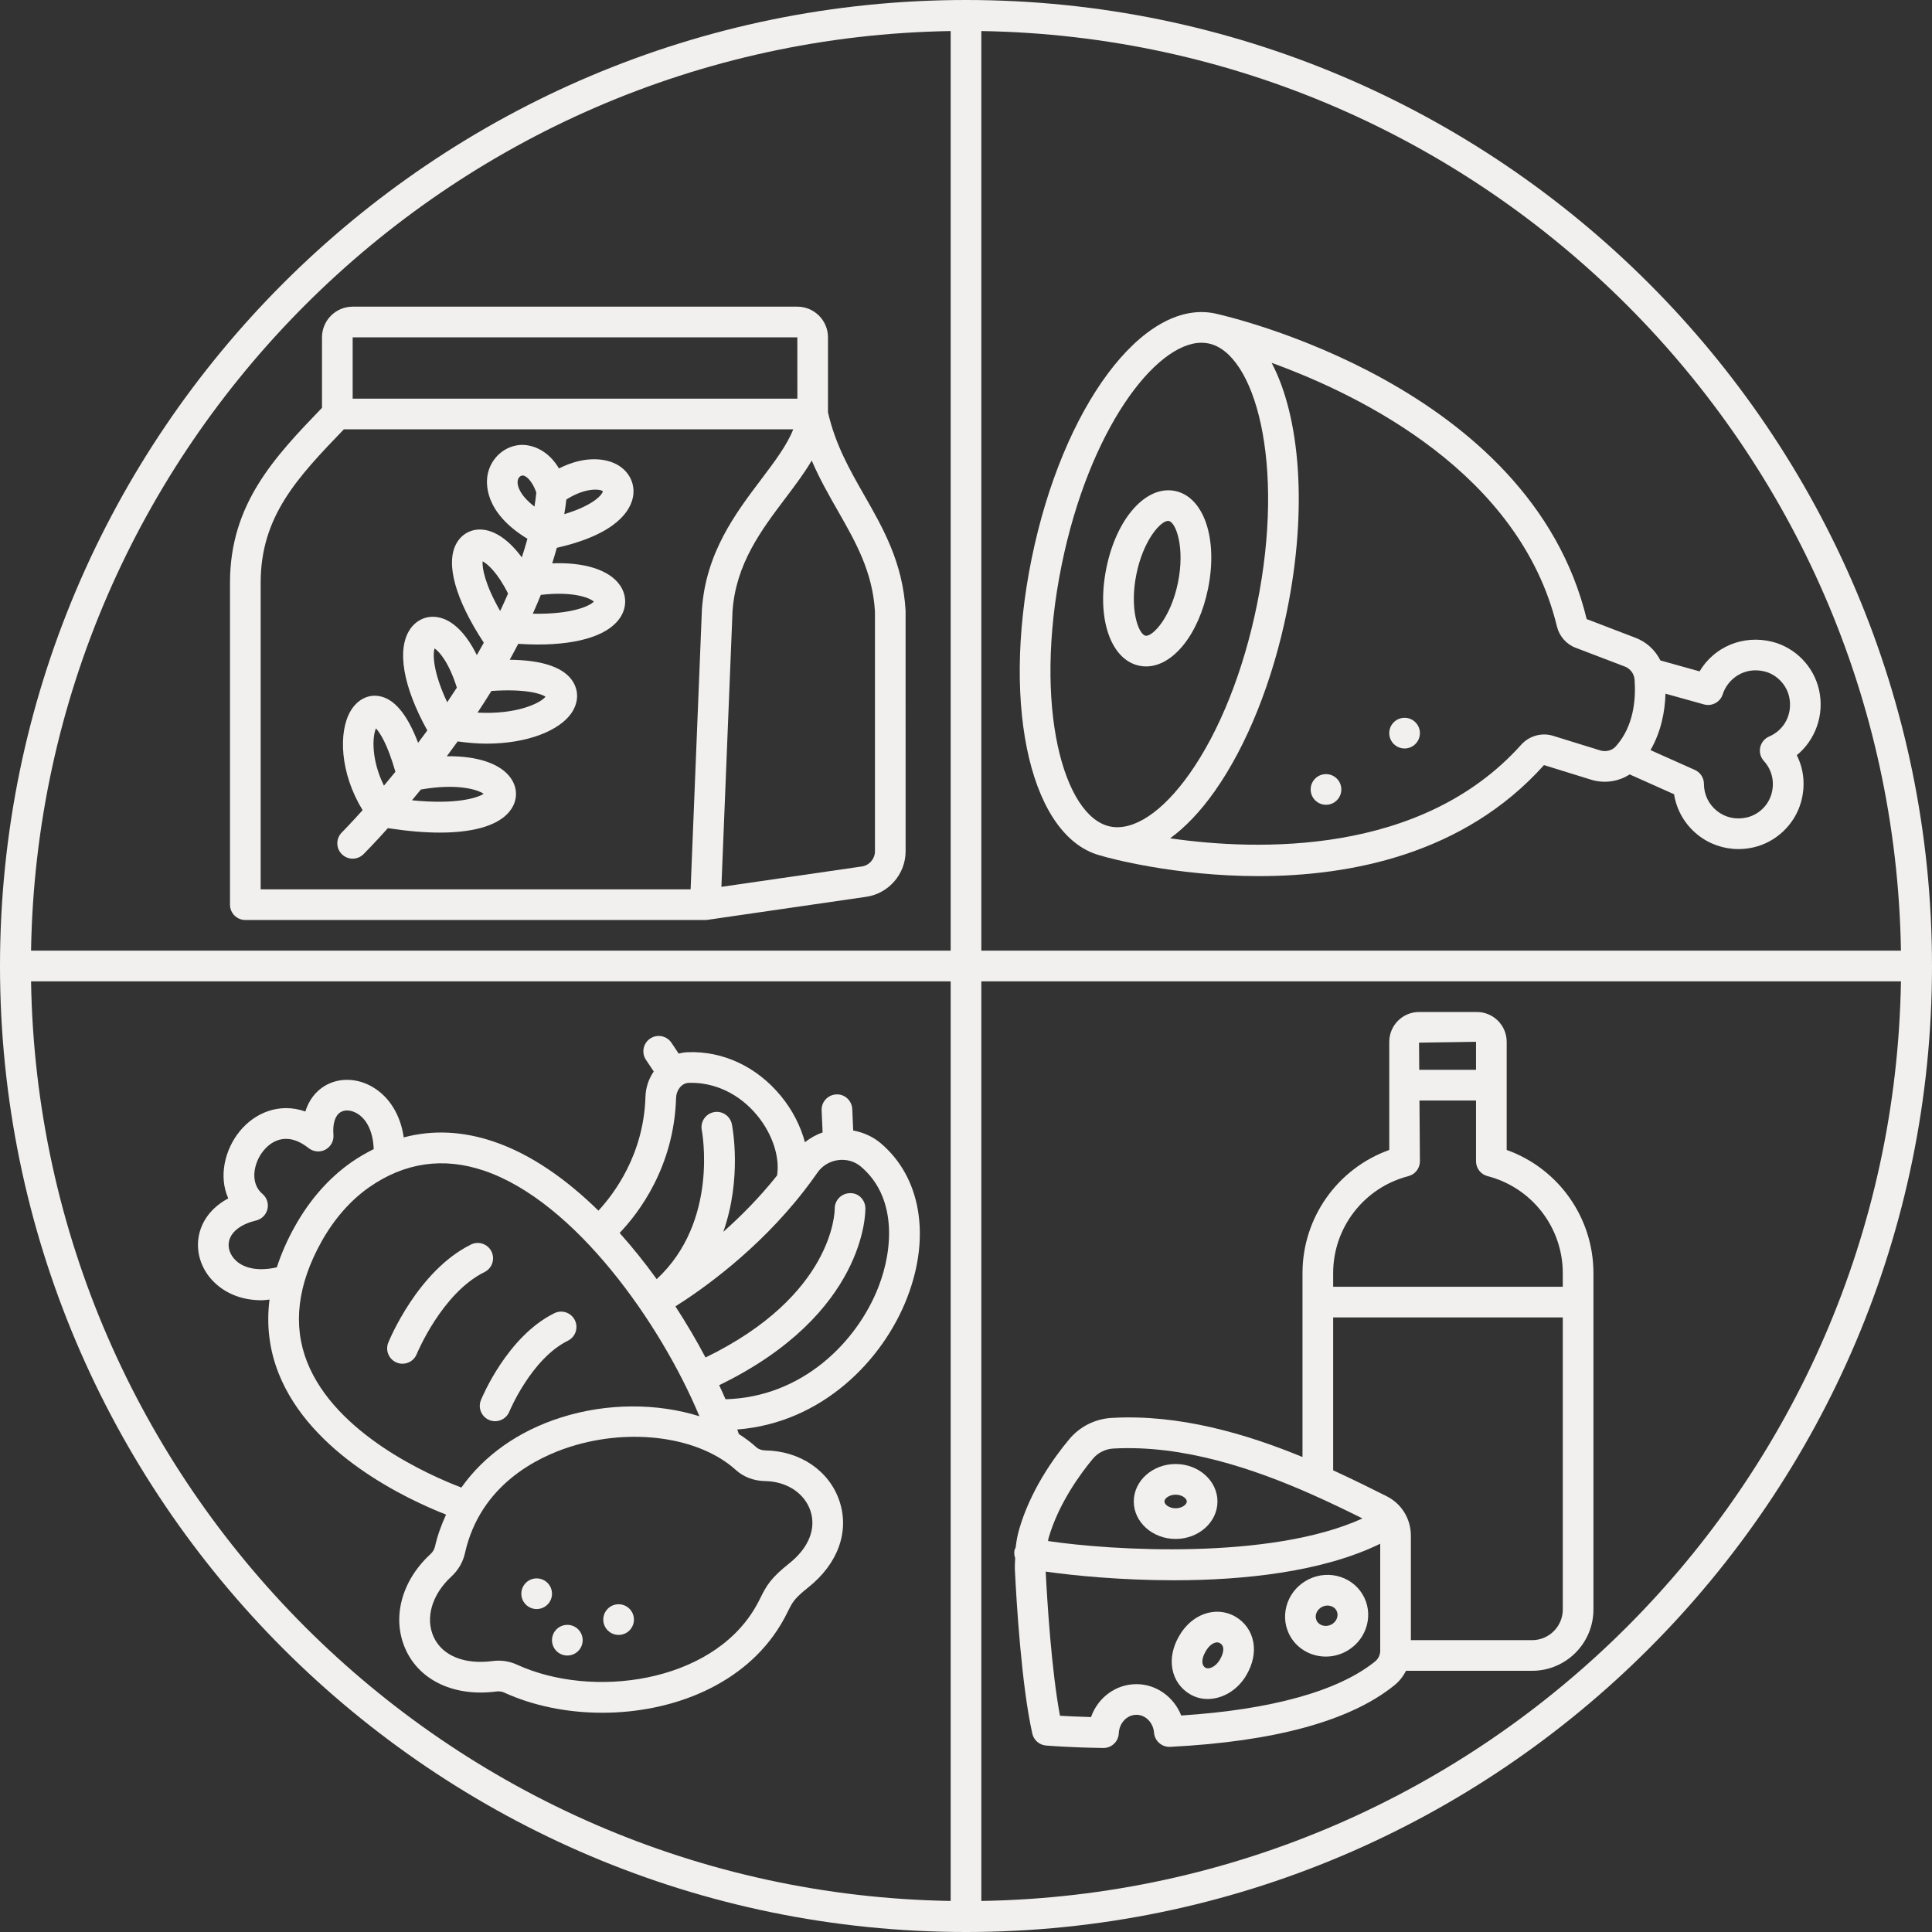 <?xml version="1.0" encoding="UTF-8" standalone="no"?><svg xmlns="http://www.w3.org/2000/svg" xmlns:xlink="http://www.w3.org/1999/xlink" fill="#f1f0ee" height="126" preserveAspectRatio="xMidYMid meet" version="1" viewBox="0.0 0.0 126.0 126.0" width="126" zoomAndPan="magnify"><rect x="0.0" y="0.0" width="126.0" height="126.0" fill="#333333" stroke="none"/><g id="change1_1"><path d="M63,0C28.262,0,0,28.262,0,63s28.262,63,63,63s63-28.262,63-63S97.738,0,63,0z M123.975,62H64V2.025 C96.84,2.558,123.442,29.16,123.975,62z M62,2.025V62H2.025C2.558,29.16,29.16,2.558,62,2.025z M2.025,64H62v59.975 C29.16,123.442,2.558,96.84,2.025,64z M64,123.975V64h59.975C123.442,96.84,96.84,123.442,64,123.975z" fill="inherit"/><path d="M87.427,102.844c-0.673-0.221-1.403-0.171-2.053,0.141c-1.355,0.649-1.943,2.25-1.312,3.568 c0.451,0.939,1.402,1.485,2.403,1.485c0.402,0,0.812-0.088,1.201-0.274c1.355-0.649,1.943-2.25,1.312-3.568 C88.668,103.55,88.117,103.07,87.427,102.844z M86.8,105.961c-0.36,0.171-0.781,0.049-0.935-0.273 c-0.155-0.323,0.012-0.727,0.373-0.9c0.109-0.052,0.225-0.078,0.34-0.078c0.077,0,0.153,0.012,0.227,0.036 c0.097,0.031,0.273,0.114,0.369,0.315C87.329,105.384,87.162,105.787,86.8,105.961z" fill="inherit"/><path d="M80.561,105.429c-0.625-0.361-1.356-0.416-2.055-0.157c-0.654,0.244-1.21,0.737-1.608,1.426 c-0.411,0.712-0.563,1.45-0.44,2.135c0.128,0.716,0.545,1.31,1.172,1.672c0.352,0.203,0.74,0.299,1.133,0.299 c0.962,0,1.956-0.574,2.529-1.567c0.416-0.719,0.569-1.461,0.444-2.145C81.606,106.381,81.188,105.791,80.561,105.429z M79.561,108.235c-0.284,0.491-0.74,0.647-0.932,0.536c-0.115-0.066-0.18-0.159-0.203-0.292c-0.038-0.211,0.034-0.489,0.203-0.782 c0.16-0.277,0.364-0.473,0.575-0.552c0.068-0.025,0.126-0.034,0.175-0.034c0.096,0,0.156,0.035,0.182,0.05 c0.118,0.068,0.184,0.16,0.208,0.289C79.807,107.658,79.733,107.938,79.561,108.235z" fill="inherit"/><path d="M76.671,100.366c1.505,0,2.729-1.096,2.729-2.443s-1.224-2.444-2.729-2.444s-2.729,1.097-2.729,2.444 S75.166,100.366,76.671,100.366z M76.671,97.479c0.411,0,0.729,0.239,0.729,0.444s-0.318,0.443-0.729,0.443 s-0.729-0.238-0.729-0.443S76.26,97.479,76.671,97.479z" fill="inherit"/><path d="M98.262,74.997v-7.054c0-1.071-0.872-1.943-1.943-1.943h-3.772c-1.071,0-1.943,0.872-1.943,1.943v7.054 c-3.368,1.206-5.659,4.405-5.659,8.035v11.99c-3.665-1.508-8.045-2.807-12.45-2.549c-1.072,0.06-2.079,0.566-2.763,1.39 c-1.095,1.315-2.549,3.404-3.267,5.883c-0.108,0.373-0.18,0.768-0.227,1.177c-0.025,0.06-0.062,0.112-0.076,0.178 c-0.037,0.18-0.009,0.352,0.045,0.514c-0.008,0.253-0.032,0.498-0.019,0.761c0.106,2.163,0.431,7.534,1.136,10.685 c0.096,0.426,0.456,0.74,0.891,0.777c0.062,0.006,1.522,0.129,3.735,0.161c0.005,0,0.01,0,0.015,0c0.534,0,0.975-0.42,0.999-0.955 c0.03-0.678,0.536-1.209,1.152-1.209c0.594,0,1.098,0.513,1.147,1.166c0.041,0.542,0.514,0.949,1.047,0.924 c6.832-0.345,11.751-1.694,14.622-4.01c0.326-0.262,0.58-0.589,0.763-0.95h8.225c2.206,0,4-1.794,4-4V83.032 C103.921,79.402,101.63,76.203,98.262,74.997z M96.262,67.943v1.829h-3.703L92.546,68L96.262,67.943z M71.27,95.142 c0.331-0.397,0.818-0.643,1.337-0.672c4.582-0.253,9.227,1.343,12.944,2.992c0.003,0.001,0.006,0.003,0.009,0.004 c1.208,0.536,2.32,1.077,3.296,1.563c-5.999,2.735-16.415,2.087-20.507,1.473c0.016-0.064,0.02-0.136,0.038-0.198 C69.041,98.042,70.474,96.1,71.27,95.142z M77.036,111.881c-0.473-1.201-1.615-2.045-2.919-2.045c-1.359,0-2.521,0.888-2.963,2.147 c-0.848-0.023-1.543-0.058-2.025-0.086c-0.551-2.952-0.826-7.347-0.932-9.402c1.8,0.258,4.89,0.566,8.364,0.566 c4.526,0,9.682-0.536,13.453-2.382v6.976c0,0.274-0.123,0.53-0.337,0.703C87.288,110.287,82.927,111.499,77.036,111.881z M99.921,106.966h-7.907v-6.813c0-1.101-0.609-2.088-1.59-2.578c-1.006-0.503-2.18-1.09-3.479-1.684v-9.973h14.976v19.047 C101.921,106.068,101.024,106.966,99.921,106.966z M101.921,83.919H86.945v-0.887c0-2.98,2.019-5.583,4.908-6.328 c0.442-0.114,0.75-0.513,0.75-0.969l-0.029-3.963h3.688v3.963c0,0.456,0.309,0.854,0.75,0.969c2.89,0.745,4.908,3.348,4.908,6.328 V83.919z" fill="inherit"/><circle cx="40.344" cy="105.625" fill="inherit" r="1"/><circle cx="37" cy="106.969" fill="inherit" r="1"/><circle cx="35" cy="103.938" fill="inherit" r="1"/><path d="M32.052,81.619c-0.245-0.496-0.845-0.698-1.34-0.453c-3.457,1.712-5.312,6.205-5.389,6.396 c-0.208,0.512,0.039,1.095,0.551,1.303c0.123,0.05,0.25,0.073,0.375,0.073c0.395,0,0.77-0.235,0.927-0.624 c0.016-0.04,1.639-3.977,4.423-5.354C32.095,82.714,32.297,82.114,32.052,81.619z" fill="inherit"/><path d="M31.913,92.613c0.124,0.05,0.251,0.074,0.377,0.074c0.394,0,0.768-0.235,0.926-0.622c0.014-0.034,1.434-3.448,3.821-4.628 c0.495-0.245,0.698-0.845,0.454-1.34c-0.245-0.495-0.846-0.698-1.339-0.453c-3.074,1.519-4.719,5.498-4.787,5.667 C31.156,91.822,31.402,92.404,31.913,92.613z" fill="inherit"/><path d="M57.425,74.547c-0.511-0.429-1.13-0.696-1.781-0.819l-0.062-1.397c-0.024-0.553-0.501-0.993-1.043-0.955 c-0.552,0.024-0.979,0.491-0.955,1.043l0.064,1.438c-0.422,0.142-0.805,0.365-1.153,0.635c-0.282-1.054-0.814-2.104-1.575-3.026 c-1.561-1.89-3.748-2.926-6.063-2.845c-0.205,0.007-0.403,0.042-0.595,0.093l-0.471-0.706c-0.307-0.46-0.928-0.584-1.387-0.277 c-0.459,0.307-0.583,0.928-0.277,1.387l0.508,0.762c-0.322,0.47-0.522,1.036-0.54,1.652c-0.111,3.753-2.04,6.317-3.067,7.423 c-2.088-2.044-4.394-3.677-6.814-4.498c-2.033-0.691-4-0.779-5.883-0.278c-0.208-1.433-0.904-2.603-1.985-3.26 c-1.035-0.629-2.257-0.66-3.193-0.084c-0.595,0.368-1.017,0.94-1.239,1.654c-1.719-0.601-3.313,0.104-4.28,1.29 c-0.983,1.206-1.384,2.954-0.748,4.378c-0.962,0.516-1.621,1.288-1.871,2.227c-0.308,1.156,0.073,2.414,0.995,3.282 c0.795,0.75,1.854,1.134,3.05,1.134c0.167,0,0.344-0.03,0.517-0.045c-0.209,1.657-0.018,3.264,0.592,4.808 c2.086,5.279,8.373,8.215,10.921,9.216c-0.301,0.665-0.559,1.353-0.722,2.084c-0.041,0.183-0.143,0.354-0.295,0.494 c-1.922,1.77-2.548,4.23-1.596,6.269c0.941,2.013,3.205,3.045,5.912,2.688c0.175-0.019,0.336,0.002,0.481,0.067 c1.896,0.87,4.135,1.322,6.409,1.321c4.572,0,9.286-1.826,11.638-5.748c0.22-0.366,0.365-0.655,0.491-0.907 c0.275-0.551,0.401-0.802,1.295-1.512c1.954-1.55,2.715-3.667,2.036-5.661c-0.666-1.959-2.559-3.246-4.82-3.28 c-0.234-0.003-0.448-0.077-0.586-0.202c-0.349-0.317-0.735-0.604-1.148-0.867c-0.033-0.097-0.068-0.197-0.103-0.296 c5.504-0.429,9.486-4.48,11.08-8.596C60.717,80.62,60.051,76.756,57.425,74.547z M44.093,71.59 c0.014-0.462,0.331-0.952,0.836-0.971c1.68-0.044,3.287,0.713,4.448,2.12c1.001,1.213,1.493,2.725,1.302,3.922 c-1.124,1.414-2.346,2.647-3.506,3.675c1.23-3.506,0.599-6.81,0.557-7.02c-0.109-0.541-0.639-0.894-1.178-0.783 c-0.542,0.109-0.892,0.636-0.783,1.178c0.012,0.063,1.131,5.944-2.941,9.71c-0.755-1.044-1.561-2.056-2.417-3.011 C41.649,79.114,43.96,76.105,44.093,71.59z M15.383,82.21c-0.392-0.37-0.554-0.86-0.434-1.313c0.159-0.597,0.798-1.071,1.753-1.3 c0.367-0.088,0.654-0.375,0.74-0.743c0.087-0.367-0.041-0.752-0.33-0.995c-0.816-0.686-0.598-1.996,0.072-2.816 c0.372-0.457,1.404-1.385,2.945-0.165c0.313,0.247,0.742,0.285,1.093,0.098c0.351-0.188,0.557-0.567,0.524-0.965 c-0.06-0.721,0.107-1.259,0.458-1.475c0.292-0.182,0.713-0.146,1.102,0.09c0.661,0.403,1.029,1.256,1.066,2.316 c-0.487,0.246-0.97,0.518-1.443,0.848c-1.478,1.033-2.726,2.448-3.708,4.209c-0.5,0.895-0.883,1.779-1.167,2.652 C16.955,82.904,15.974,82.766,15.383,82.21z M20.03,88.827c-0.948-2.398-0.632-5.041,0.938-7.854 c0.822-1.473,1.897-2.698,3.107-3.543c2.318-1.619,4.841-1.982,7.497-1.081c5.917,2.008,11.512,9.952,14.042,16.015 c-2.718-0.854-5.995-0.881-9.02,0.079c-2.799,0.888-5.029,2.487-6.505,4.571C28.032,96.23,21.894,93.544,20.03,88.827z M49.891,96.592c1.406,0.021,2.567,0.776,2.958,1.924c0.4,1.177-0.105,2.435-1.386,3.451c-1.182,0.938-1.47,1.44-1.841,2.184 c-0.107,0.215-0.229,0.461-0.417,0.772c-2.893,4.825-10.569,5.898-15.5,3.638c-0.371-0.17-0.776-0.257-1.189-0.257 c-0.127,0-0.256,0.009-0.384,0.025c-1.836,0.242-3.273-0.34-3.841-1.552c-0.576-1.233-0.129-2.783,1.138-3.951 c0.454-0.418,0.763-0.947,0.893-1.529c0.996-4.463,4.736-6.269,6.877-6.947c3.979-1.26,8.417-0.636,10.793,1.521 C48.492,96.324,49.167,96.581,49.891,96.592z M57.299,83.909c-1.417,3.658-5.029,7.221-9.982,7.345 c-0.129-0.299-0.272-0.607-0.415-0.915c9.555-4.638,9.541-11.258,9.536-11.546c-0.011-0.549-0.46-1.009-1.012-0.977 c-0.549,0.007-0.99,0.459-0.988,1.008c0.001,0.237-0.102,5.665-8.426,9.708c-0.58-1.099-1.242-2.221-1.962-3.333 c1.677-1.056,5.35-3.625,8.374-7.518c0.005-0.007,0.011-0.012,0.015-0.019c0.298-0.384,0.591-0.778,0.874-1.188 c0.306-0.443,0.796-0.74,1.345-0.814c0.546-0.07,1.073,0.075,1.481,0.419C58.47,78.039,58.267,81.409,57.299,83.909z" fill="inherit"/><path d="M71.898,55.828c0.011,0.003,0.018,0.012,0.029,0.015c0.364,0.104,4.669,1.295,10.155,1.295 c5.995,0,13.4-1.423,18.613-7.241l3.068,0.951c0.867,0.269,1.79,0.129,2.52-0.343l2.895,1.293c0.165,1.04,0.709,1.982,1.549,2.652 c0.76,0.605,1.69,0.924,2.651,0.924c0.327,0,0.657-0.037,0.985-0.112c1.465-0.334,2.678-1.485,3.089-2.932 c0.303-1.065,0.202-2.141-0.269-3.077c1.217-1.001,1.812-2.637,1.452-4.252c-0.343-1.538-1.549-2.775-3.073-3.151 c-1.901-0.468-3.779,0.345-4.719,1.935l-2.555-0.712c-0.331-0.664-0.898-1.201-1.615-1.474l-3.194-1.224 C99.783,25.106,80.061,20.623,79.223,20.44c-0.002,0-0.004,0-0.006,0c-0.003-0.001-0.006-0.002-0.009-0.003 c-4.671-0.945-9.911,6.086-11.932,16.018C65.271,46.31,67.303,54.77,71.898,55.828z M111.13,45.94 c0.516,0.143,1.057-0.147,1.221-0.659c0.311-0.973,1.375-1.824,2.731-1.49c0.781,0.193,1.424,0.854,1.601,1.646 c0.244,1.095-0.292,2.162-1.304,2.597c-0.297,0.127-0.514,0.391-0.583,0.706s0.019,0.646,0.236,0.885 c0.537,0.592,0.718,1.379,0.497,2.159c-0.214,0.755-0.846,1.354-1.61,1.529c-0.706,0.161-1.397,0.009-1.945-0.427 c-0.539-0.43-0.848-1.071-0.848-1.76c0-0.395-0.232-0.752-0.592-0.913l-2.893-1.292c0.699-1.216,0.944-2.53,0.977-3.68 L111.13,45.94z M101.536,40.845c0.156,0.646,0.614,1.171,1.223,1.401l3.202,1.222c0.362,0.138,0.614,0.474,0.642,0.854 c0.092,1.26-0.045,3.037-1.222,4.351c-0.248,0.278-0.649,0.381-1.026,0.265l-3.066-0.95c-0.738-0.229-1.557-0.002-2.083,0.584 c-6.509,7.259-17.205,6.918-22.893,6.101c0.992-0.725,1.97-1.742,2.898-3.058c2.109-2.988,3.786-7.169,4.722-11.771 c1.352-6.643,0.863-12.643-1.001-16.181C88.806,25.794,99.122,30.875,101.536,40.845z M69.237,36.854 c1.797-8.834,6.115-14.501,9.125-14.501c0.152,0,0.301,0.015,0.446,0.044c0.001,0,0.005,0.001,0.006,0.001 c3.011,0.618,5.049,7.768,3.161,17.048c-0.882,4.336-2.443,8.248-4.396,11.016c-1.763,2.496-3.65,3.75-5.176,3.44 C69.388,53.288,67.348,46.136,69.237,36.854z" fill="inherit"/><path d="M74.31,43.419c0.146,0.029,0.291,0.044,0.437,0.044c1.741,0,3.427-2.072,4.038-5.07c0.661-3.249-0.266-5.989-2.156-6.375 c-1.885-0.381-3.813,1.777-4.474,5.026S72.419,43.033,74.31,43.419z M74.114,37.442c0.449-2.204,1.57-3.47,2.065-3.47 c0.018,0,0.035,0.002,0.051,0.005c0.465,0.095,1.059,1.733,0.594,4.017c-0.465,2.285-1.656,3.54-2.116,3.465 C74.243,41.364,73.649,39.726,74.114,37.442z" fill="inherit"/><circle cx="91.603" cy="47.813" fill="inherit" r="1"/><circle cx="86.478" cy="51.486" fill="inherit" r="1"/><path d="M16,60h29.983c0.005,0,0.011,0,0.016,0c0.024,0,0.049-0.001,0.074-0.003c0.029-0.002,0.059-0.005,0.087-0.01l10.333-1.5 c1.465-0.212,2.569-1.488,2.569-2.968l-0.002-15.704c-0.186-3.119-1.455-5.344-2.683-7.494c-0.975-1.709-1.897-3.324-2.378-5.432 V22c0-1.103-0.897-2-2-2H23c-1.103,0-2,0.897-2,2v4.597c-3.096,3.215-6,6.271-6,11.403v21C15,59.553,15.448,60,16,60z M54.641,33.313c1.165,2.041,2.265,3.969,2.421,6.563V55.52c0,0.493-0.368,0.918-0.856,0.989l-9.158,1.329l0.726-17.991 c0.221-3.081,1.873-5.27,3.471-7.386c0.613-0.813,1.211-1.604,1.693-2.424C53.446,31.22,54.049,32.276,54.641,33.313z M23,22h29 l0.003,4H23V22z M17,38c0-4.325,2.387-6.846,5.425-10h29.308c-0.406,1.031-1.201,2.085-2.084,3.256 c-1.691,2.239-3.607,4.776-3.872,8.479L45.04,58H17V38z" fill="inherit"/><path d="M40.344,30.359c-0.795-0.495-2.22-0.658-3.888,0.192c-0.673-1.131-1.636-1.539-2.435-1.538 c-1.059,0.034-1.966,0.803-2.205,1.869c-0.13,0.582-0.287,2.51,2.582,4.257c-0.11,0.404-0.234,0.808-0.367,1.212 c-0.83-1.122-1.762-1.781-2.66-1.816c-0.682-0.028-1.282,0.316-1.61,0.916c-0.719,1.313-0.056,3.654,1.791,6.465 c-0.15,0.271-0.301,0.541-0.455,0.808c-0.696-1.417-1.592-2.313-2.556-2.473c-0.711-0.12-1.379,0.173-1.793,0.779 c-0.893,1.311-0.461,3.756,1.12,6.608c-0.201,0.275-0.402,0.544-0.6,0.807c-0.712-1.879-1.578-2.911-2.588-3.053 c-0.713-0.107-1.392,0.261-1.81,0.967c-0.818,1.379-0.696,4.07,0.778,6.478c-0.812,0.904-1.332,1.431-1.356,1.455 c-0.391,0.391-0.391,1.023,0,1.414C22.488,55.902,22.744,56,23,56s0.512-0.098,0.707-0.293c0.104-0.104,0.704-0.71,1.59-1.697 c1.241,0.19,2.377,0.29,3.377,0.29c2.382,0,4.028-0.533,4.69-1.565c0.397-0.619,0.382-1.355-0.039-1.97 c-0.666-0.971-2.214-1.473-4.185-1.444c0.234-0.314,0.471-0.637,0.708-0.967c0.65,0.088,1.282,0.145,1.872,0.145 c2.733,0,4.763-0.876,5.53-1.969c0.459-0.654,0.511-1.395,0.143-2.029c-0.556-0.959-1.984-1.453-4.151-1.473 c0.19-0.343,0.375-0.689,0.556-1.039c0.433,0.027,0.855,0.045,1.254,0.045c2.804,0,4.751-0.65,5.457-1.857 c0.375-0.643,0.346-1.394-0.078-2.009c-0.695-1.009-2.328-1.51-4.417-1.43c0.107-0.336,0.207-0.674,0.3-1.012 c3.931-0.895,4.807-2.448,4.968-3.322C41.432,31.595,41.072,30.812,40.344,30.359z M33.77,31.319 c0.041-0.182,0.165-0.302,0.316-0.307c0.212-0.012,0.627,0.348,0.892,1.11c-0.032,0.304-0.071,0.61-0.12,0.916 C33.894,32.3,33.696,31.646,33.77,31.319z M31.474,36.604c0.324,0.176,0.979,0.741,1.66,2.105 c-0.165,0.381-0.335,0.761-0.515,1.138C31.611,38.086,31.44,37.029,31.474,36.604z M28.341,42.287 c0.293,0.194,0.926,0.882,1.454,2.56c-0.209,0.322-0.418,0.639-0.63,0.951C28.27,43.91,28.209,42.711,28.341,42.287z M24.518,47.503c0.247,0.265,0.745,1,1.269,2.831c-0.257,0.316-0.508,0.619-0.747,0.903C24.221,49.589,24.271,48.071,24.518,47.503 z M31.544,51.771c-0.422,0.272-1.799,0.709-4.675,0.422c0.188-0.225,0.381-0.46,0.578-0.702 C29.772,51.083,31.119,51.475,31.544,51.771z M35.579,45.436c-0.341,0.429-1.891,1.176-4.435,1.039 c0.305-0.46,0.607-0.931,0.905-1.412C34.254,44.913,35.273,45.231,35.579,45.436z M38.729,39.236 c-0.26,0.267-1.366,0.836-3.981,0.789c0.183-0.406,0.357-0.816,0.523-1.228C37.331,38.552,38.448,38.975,38.729,39.236z M36.801,33.533c0.054-0.319,0.099-0.638,0.136-0.956c1.284-0.819,2.248-0.675,2.378-0.539 C39.302,32.216,38.778,32.935,36.801,33.533z" fill="inherit"/></g></svg>